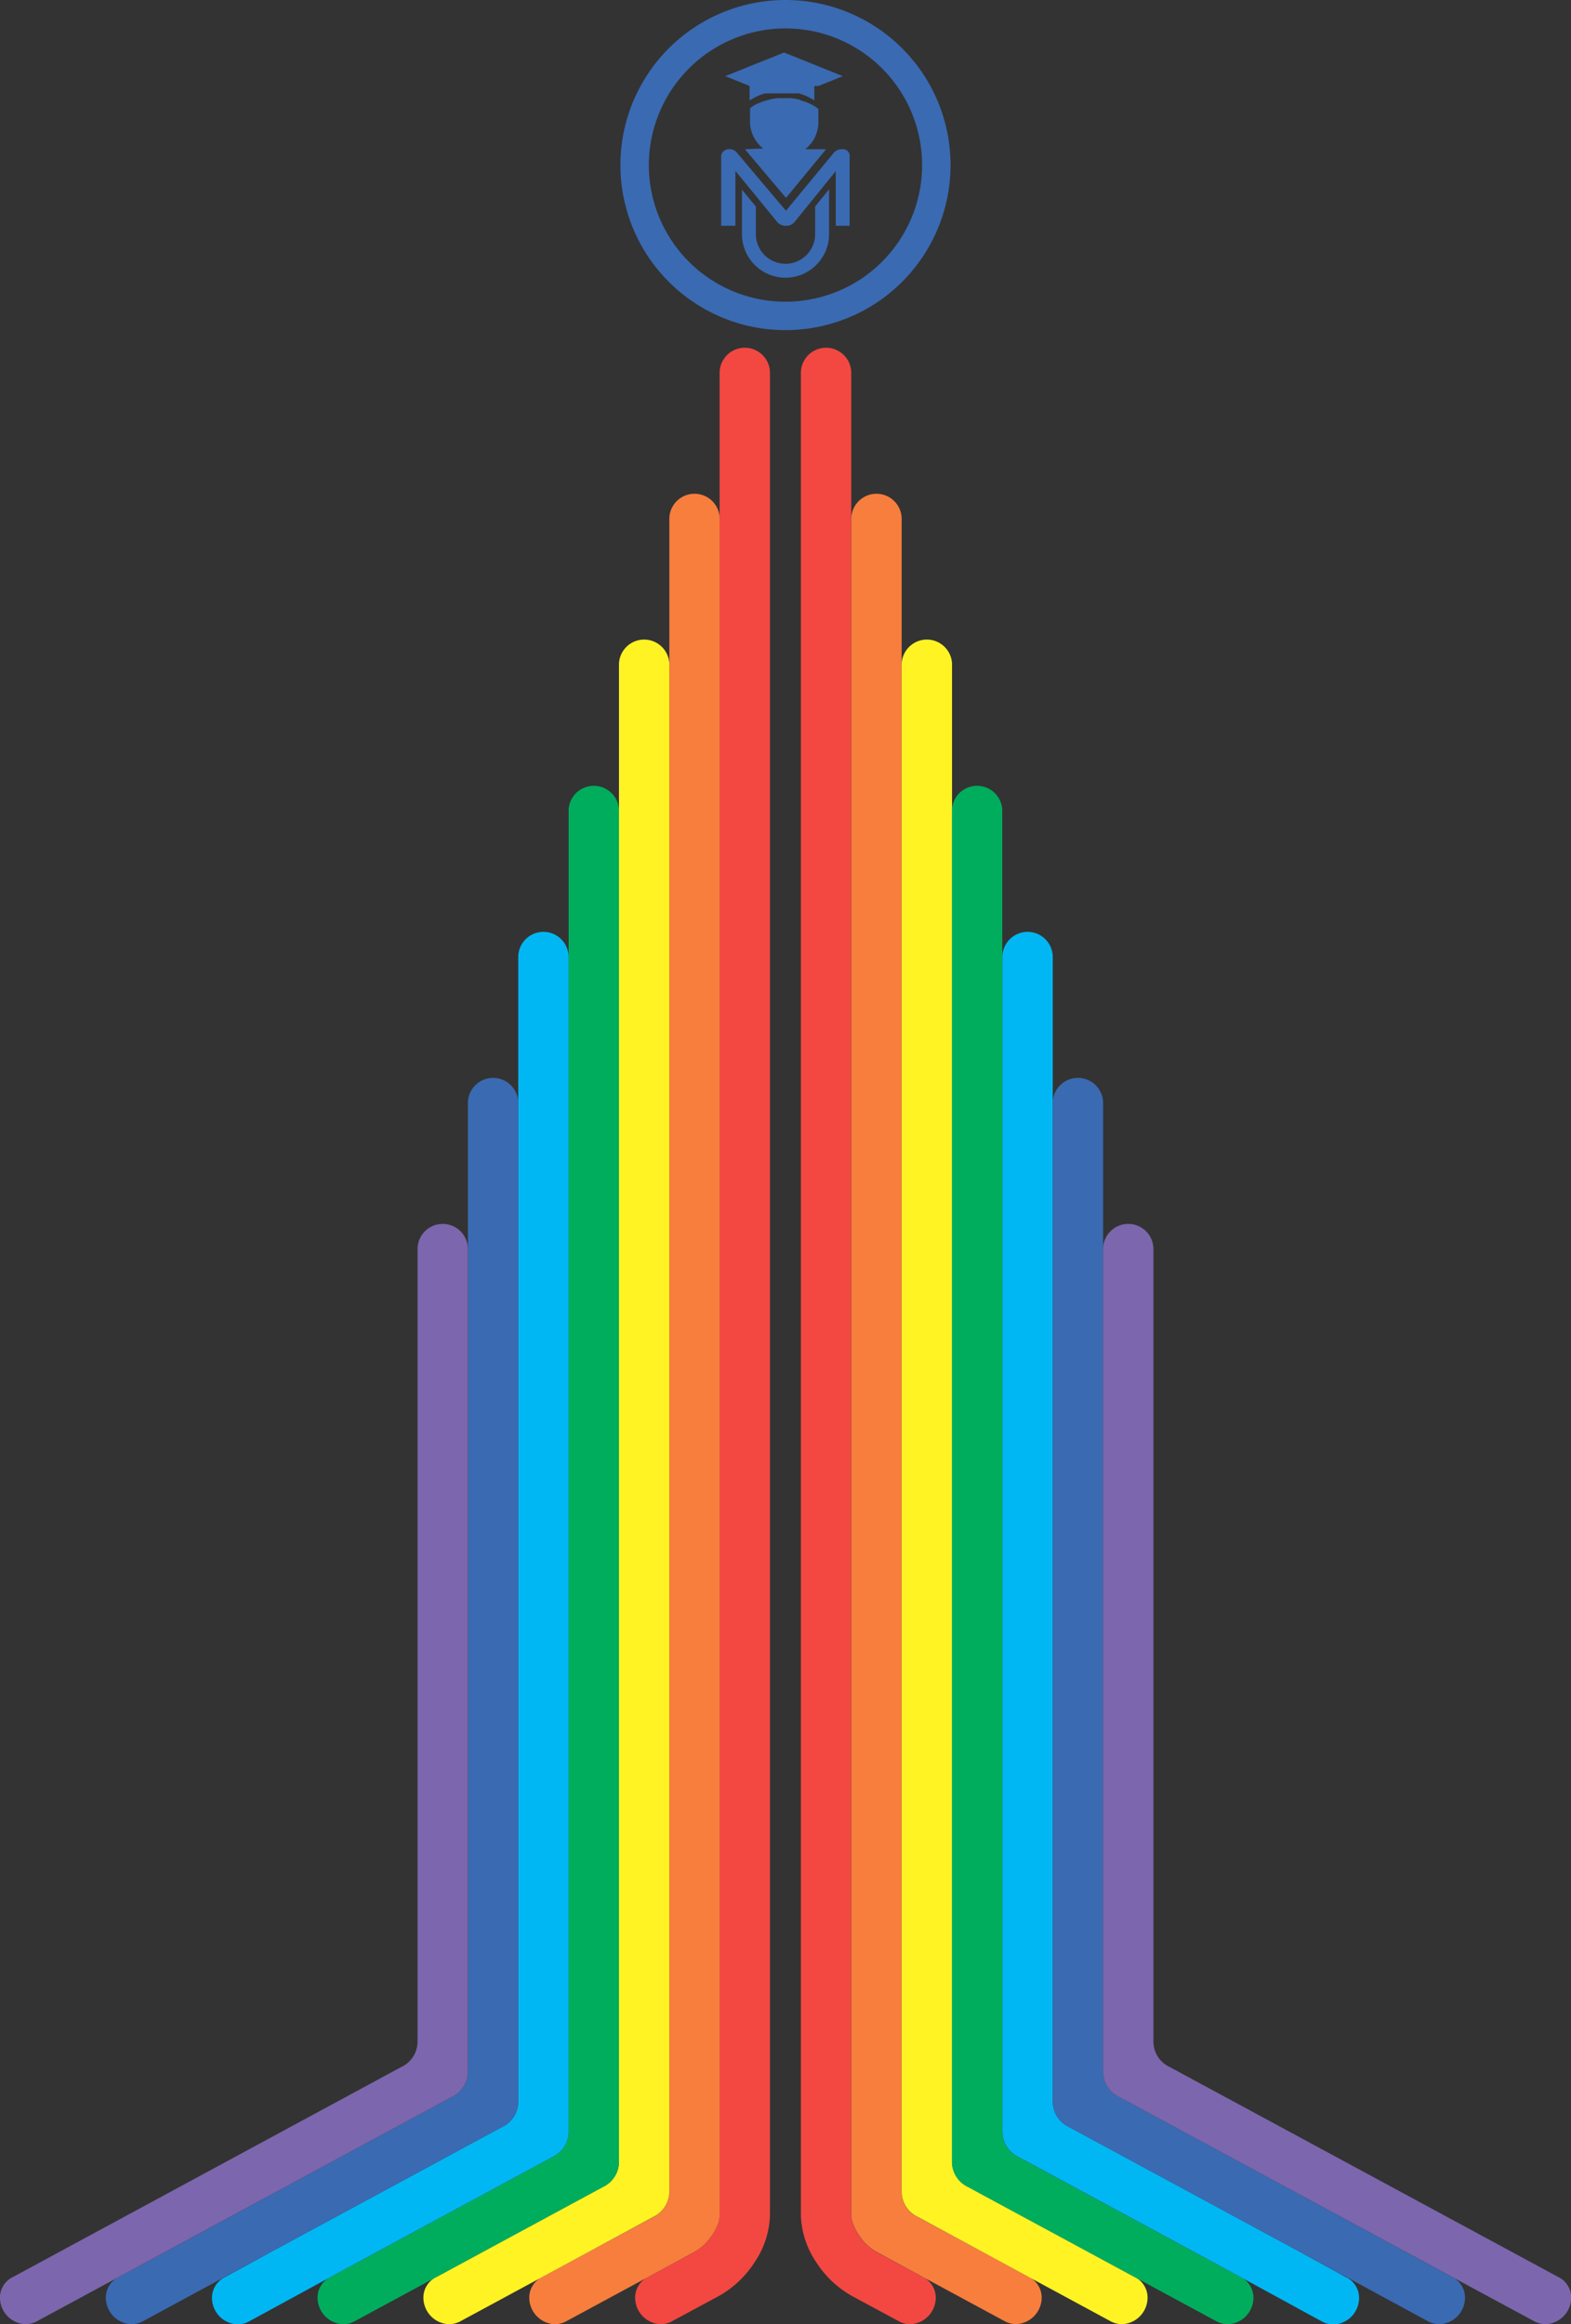 <svg id="Ñëîé_1" data-name="Ñëîé 1" xmlns="http://www.w3.org/2000/svg" viewBox="0 0 442.21 654.17"><rect x="0" y="0" width="442.21" height="654.17" fill="#333333" stroke="none"/><defs><style>.cls-1{fill:#3a6ab2;}.cls-2{fill:#f24841;}.cls-3{fill:#f77e3d;}.cls-4{fill:#fff324;}.cls-5{fill:#00ad5d;}.cls-6{fill:#00b7f4;}.cls-7{fill:#7c66ad;}</style></defs><title>Artboard 1</title><path class="cls-1" d="M221.1,8a38.46,38.46,0,1,1-38.46,38.46A38.51,38.51,0,0,1,221.1,8m0-8a46.46,46.46,0,1,0,46.46,46.46A46.46,46.46,0,0,0,221.1,0ZM221,27.51h0Zm-.46,0h0Zm-.15,0h0Z"/><path class="cls-1" d="M235.25,63.55V48.17L223.71,62.41a3,3,0,0,1-2.48,1.14,3.1,3.1,0,0,1-2.52-1.14L207,48.1V63.55H203V44a1.81,1.81,0,0,1,.72-1.47,2.41,2.41,0,0,1,1.6-.56,2.73,2.73,0,0,1,2.16,1.07l13.75,16.28L234.7,43A2.85,2.85,0,0,1,237,42a1.9,1.9,0,0,1,2.16,2.14V63.55Z"/><path class="cls-1" d="M230.37,24.2l6.88-2.76L220.7,14.78l-16.56,6.65L211,24.2v4.08a16.1,16.1,0,0,1,4.38-2h.05l.1,0h0l.12,0h0l.11,0h0l.11,0h0l.12,0h0l.12,0h0l.12,0h0l.12,0h0l.12,0h0l.13,0h0l.13,0h0l.13,0h0l.12,0h.06l.1,0h0l.14,0h0l.13,0h.22l.12,0h0l.13,0h4.3l.13,0h0l.14,0h0l.13,0h0l.13,0h0l.14,0h0l.15,0h0l.15,0h0l.14,0h0l.14,0h0l.14,0h0l.13,0h0l.13,0h0l.11,0h.05l.1,0h.07l.1,0h0l.11,0h0l.11,0h0l.1,0,.06,0,.1,0h0l.11,0h0a16.06,16.06,0,0,1,4.37,2V24.2Z"/><path class="cls-1" d="M209.67,42,221.25,55.7,232.53,42h-5.87a9.66,9.66,0,0,0,3.7-7.55h0V30.67c-.21-.17-.42-.34-.65-.5s-.62-.42-1-.61h0l-.38-.21h0l-.09,0h0q-.49-.26-1-.48h0l-.54-.22h0l-.11,0h0l-.56-.19h0l-.45-.14h0l-.11,0h0L225,28h0l-.11,0h0q-.59-.15-1.21-.25h0l-.11,0h0l-.49-.07h0l-.12,0h0l-.5-.05h-.15l-.25,0h-2.6l-.26,0H219l-.63.07h0l-.62.09h0a16.06,16.06,0,0,0-2.94.78h0l-.11,0h0l-.54.22h0l-.51.23h0l-.09,0h0l-.3.15h0l-.09,0h0l-.47.26h0l-.08,0h0l-.36.22h0l-.49.33q-.34.24-.65.5v3.71h0v.06h0a9.66,9.66,0,0,0,3.7,7.55Z"/><path class="cls-1" d="M233.37,53.27l-3.92,4.84v7.8a8.36,8.36,0,0,1-8.34,8.34h0a8.36,8.36,0,0,1-8.34-8.34V58.15l-3.92-4.77V65.91a12.23,12.23,0,0,0,3.6,8.66h0a12.23,12.23,0,0,0,8.66,3.6h0a12.23,12.23,0,0,0,8.66-3.6h0a12.22,12.22,0,0,0,3.6-8.66V53.27Z"/><path class="cls-2" d="M253.17,653.43h0l-.38-.21-13-7a28.71,28.71,0,0,1-10.06-9.53,24.87,24.87,0,0,1-4.29-13.09V104.7h0a7.09,7.09,0,0,1,14.17,0h0V623.28a7.84,7.84,0,0,0,.82,3.5,16.2,16.2,0,0,0,2,3.32,14.22,14.22,0,0,0,4.09,3.64l13.06,7.06h0a6.46,6.46,0,0,1,3.81,6.29,7.5,7.5,0,0,1-7.09,7.09,7.06,7.06,0,0,1-3.16-.74Z"/><path class="cls-3" d="M259.43,640.7l-12.89-7a14.22,14.22,0,0,1-4.09-3.64,16.2,16.2,0,0,1-2-3.32,7.84,7.84,0,0,1-.82-3.5V145.8h0a7.09,7.09,0,0,1,14.17,0h0V616.87a7.88,7.88,0,0,0,4.6,7.16l18.53,10h0l12.46,6.74h0a6.46,6.46,0,0,1,3.81,6.29,7.5,7.5,0,0,1-7.09,7.09,7.06,7.06,0,0,1-3.16-.74h0l-.38-.21L259.43,640.7Z"/><path class="cls-4" d="M289.23,640.7,258.41,624a7.88,7.88,0,0,1-4.6-7.16v-430h0a7.09,7.09,0,0,1,14.17,0h0V608.42a7.88,7.88,0,0,0,4.6,7.16l34.16,18.47h0l12.46,6.74h0a6.46,6.46,0,0,1,3.81,6.29,7.5,7.5,0,0,1-7.09,7.09,7.05,7.05,0,0,1-3.16-.74h0l-.38-.21L289.23,640.7Z"/><path class="cls-5" d="M319,640.7l-46.45-25.11a7.88,7.88,0,0,1-4.6-7.16V228h0a7.09,7.09,0,0,1,14.17,0h0V600a7.88,7.88,0,0,0,4.6,7.16l49.78,26.92h0L349,640.8h0a6.46,6.46,0,0,1,3.81,6.29,7.5,7.5,0,0,1-7.09,7.09,7.05,7.05,0,0,1-3.16-.74h0l-.38-.21L319,640.7Z"/><path class="cls-6" d="M348.83,640.7l-62.07-33.56a7.88,7.88,0,0,1-4.6-7.16V269.11h0a7.09,7.09,0,0,1,14.17,0h0V591.53a7.87,7.87,0,0,0,4.6,7.16l65.41,35.37h0l.2.11.19.11.19.11.19.11,1.17.63.19.11.19.11,1.17.63.19.11.19.11,1,.53.19.11.19.11.2.11,3.5,1.9.19.11,1.17.63.19.11.2.11.19.11.19.11.58.32.19.11.19.11.19.11h0l.17.09h0a6.46,6.46,0,0,1,3.81,6.29,7.5,7.5,0,0,1-7.09,7.09,7.05,7.05,0,0,1-3.16-.74h0l-.38-.21L348.83,640.7Z"/><path class="cls-1" d="M378.63,640.7l-77.7-42a7.87,7.87,0,0,1-4.6-7.16V310.21h0a7.09,7.09,0,0,1,14.17,0h0V583.08a7.87,7.87,0,0,0,4.6,7.16l81,43.82h0l12.46,6.74h0a6.46,6.46,0,0,1,3.81,6.29,7.5,7.5,0,0,1-7.09,7.09,7.05,7.05,0,0,1-3.16-.74h0l-.39-.21L378.63,640.7Z"/><path class="cls-7" d="M408.43,640.7,315.1,590.24a7.87,7.87,0,0,1-4.6-7.16V351.31h0a7.09,7.09,0,0,1,14.17,0h0V574.63a7.88,7.88,0,0,0,4.6,7.16l109,58.91.17.09h0a6.46,6.46,0,0,1,3.81,6.29,7.5,7.5,0,0,1-7.09,7.09,7.06,7.06,0,0,1-3.16-.74h0l-.38-.21L408.43,640.7Z"/><path class="cls-2" d="M189,653.43h0l.38-.21,13-7a28.71,28.71,0,0,0,10.06-9.53,24.87,24.87,0,0,0,4.29-13.09V104.7h0a7.09,7.09,0,0,0-14.17,0h0V623.28a7.84,7.84,0,0,1-.82,3.5,16.19,16.19,0,0,1-2,3.32,14.22,14.22,0,0,1-4.09,3.64L182.6,640.8h0a6.46,6.46,0,0,0-3.81,6.29,7.5,7.5,0,0,0,7.09,7.09,7.06,7.06,0,0,0,3.16-.74Z"/><path class="cls-3" d="M182.78,640.7l12.89-7a14.22,14.22,0,0,0,4.09-3.64,16.19,16.19,0,0,0,2-3.32,7.84,7.84,0,0,0,.82-3.5V145.8h0a7.09,7.09,0,0,0-14.17,0h0V616.87a7.88,7.88,0,0,1-4.6,7.16l-18.53,10h0L152.8,640.8h0a6.46,6.46,0,0,0-3.81,6.29,7.5,7.5,0,0,0,7.09,7.09,7.06,7.06,0,0,0,3.16-.74h0l.38-.21,23.14-12.51Z"/><path class="cls-4" d="M153,640.7,183.8,624a7.88,7.88,0,0,0,4.6-7.16v-430h0a7.09,7.09,0,0,0-14.17,0h0V608.42a7.88,7.88,0,0,1-4.6,7.16l-34.16,18.47h0L123,640.8h0a6.46,6.46,0,0,0-3.81,6.29,7.5,7.5,0,0,0,7.09,7.09,7.05,7.05,0,0,0,3.16-.74h0l.38-.21L153,640.7Z"/><path class="cls-5" d="M123.18,640.7l46.45-25.11a7.88,7.88,0,0,0,4.6-7.16V228h0a7.09,7.09,0,0,0-14.17,0h0V600a7.88,7.88,0,0,1-4.6,7.16l-49.78,26.92h0L93.21,640.8h0a6.46,6.46,0,0,0-3.81,6.29,7.5,7.5,0,0,0,7.09,7.09,7.05,7.05,0,0,0,3.16-.74h0l.38-.21,23.14-12.51Z"/><path class="cls-6" d="M93.38,640.7l62.07-33.56a7.88,7.88,0,0,0,4.6-7.16V269.11h0a7.09,7.09,0,0,0-14.17,0h0V591.53a7.87,7.87,0,0,1-4.6,7.16L75.87,634.06h0l-.2.11-.19.11-.2.11-.19.11-1.17.63-.19.11-.19.11-1.17.63-.19.11-.19.11-1,.53-.19.11-.19.11-.2.11-3.5,1.9-.19.11-1.17.63-.19.11-.2.11L65,640l-.19.11-.58.32-.19.11-.19.11-.19.11h0l-.17.09h0a6.46,6.46,0,0,0-3.81,6.29,7.5,7.5,0,0,0,7.09,7.09,7.05,7.05,0,0,0,3.16-.74h0l.38-.21L93.38,640.7Z"/><path class="cls-1" d="M63.58,640.7l77.7-42a7.87,7.87,0,0,0,4.6-7.16V310.21h0a7.09,7.09,0,0,0-14.17,0h0V583.08a7.87,7.87,0,0,1-4.6,7.16l-81,43.82h0L33.61,640.8h0a6.46,6.46,0,0,0-3.81,6.29,7.5,7.5,0,0,0,7.09,7.09,7.05,7.05,0,0,0,3.16-.74h0l.39-.21L63.58,640.7Z"/><path class="cls-7" d="M33.78,640.7l93.32-50.46a7.87,7.87,0,0,0,4.6-7.16V351.31h0a7.09,7.09,0,0,0-14.17,0h0V574.63a7.88,7.88,0,0,1-4.6,7.16L4,640.7l-.17.09h0A6.46,6.46,0,0,0,0,647.08a7.5,7.5,0,0,0,7.09,7.09,7.06,7.06,0,0,0,3.16-.74h0l.38-.21L33.78,640.7Z"/></svg>